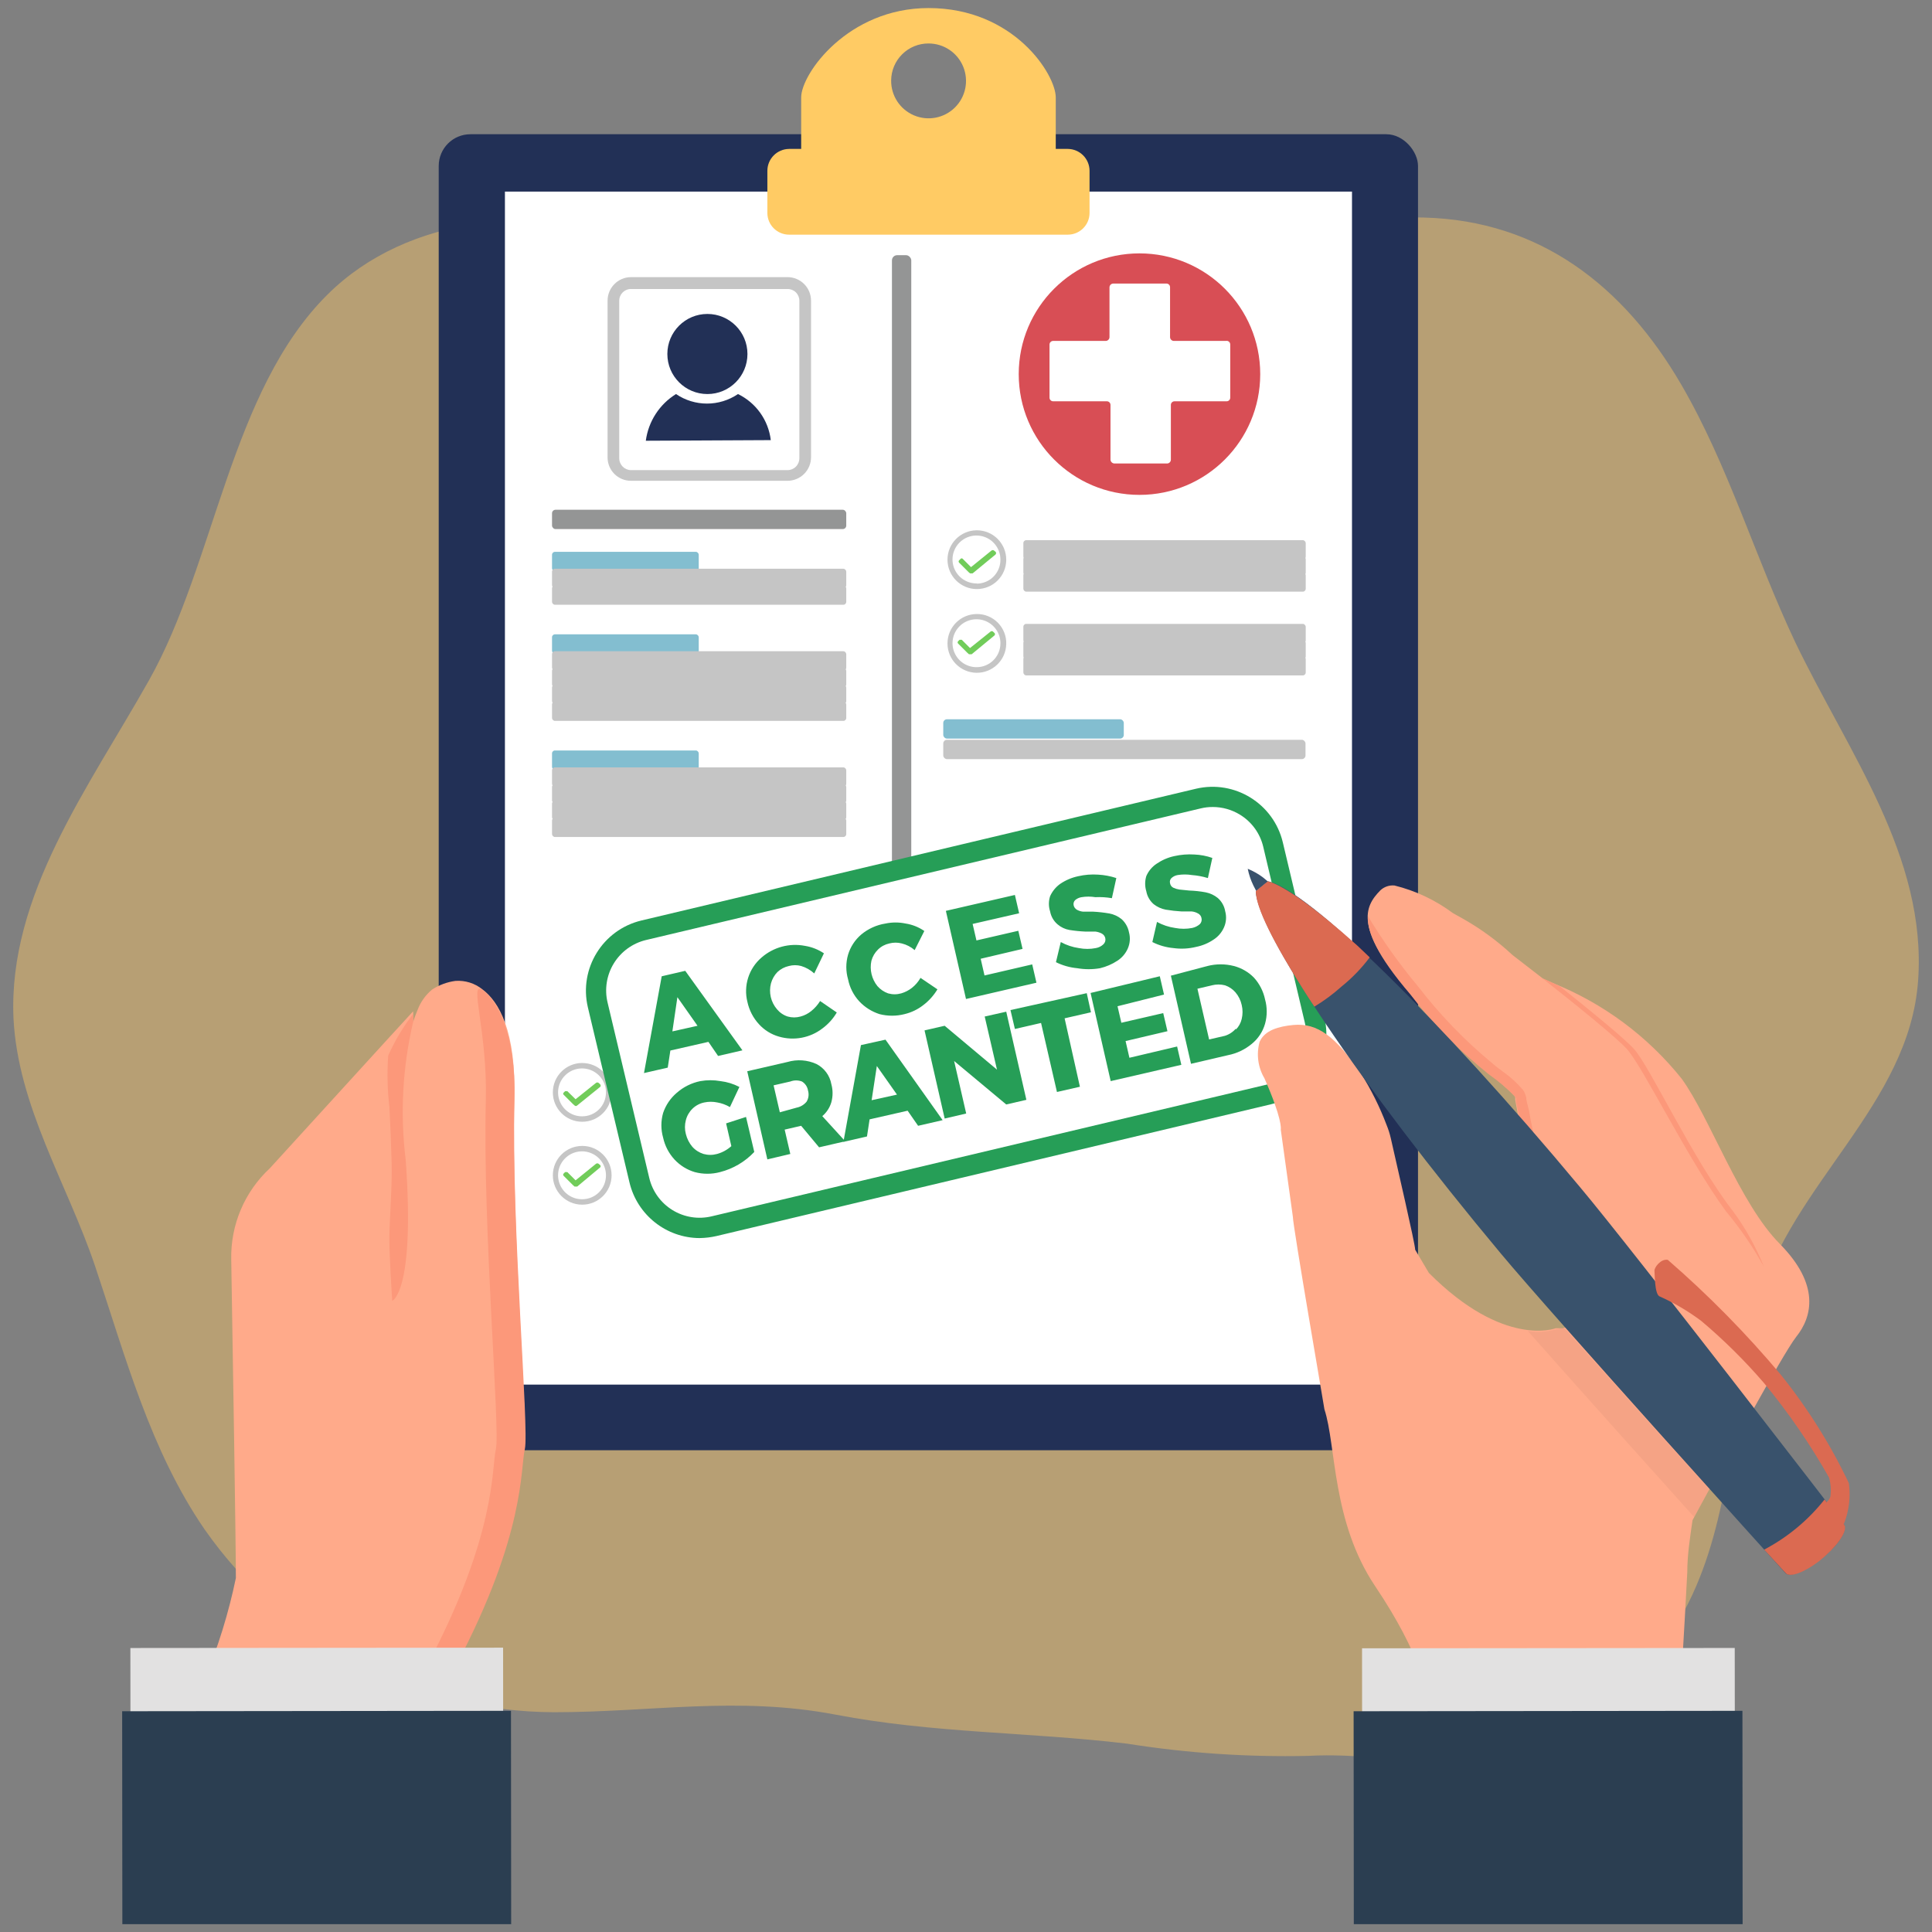 <svg xmlns="http://www.w3.org/2000/svg" width="100" height="100" viewBox="0 0 100 100">
    <rect x="0" y="0" width="100" height="100" fill="#808080" stroke="none"/>
    <g fill="none">
        <path fill="#FFC864" d="M91.02 67.365c1.73-6.115 7.803-10.188 8.261-16.605.459-6.416-3.625-11.833-6.354-17.51-2.083-4.396-3.458-9.146-5.917-13.365-2.958-5.073-7.291-8.468-13.302-8.625-8.885-.229-17.291 5.063-26.166 4.5-4.917-.312-9.51-2.395-14.271-3.645-5.448-1.438-12.115-1.042-16.313 3.125-5.041 4.99-5.802 13.854-9.25 19.979C4.583 40.77.417 46.333.698 52.709c.23 4.562 2.781 8.562 4.219 12.812 1.573 4.677 2.854 9.541 5.677 13.646 4.13 5.9 10.87 9.427 18.073 9.458 5.052 0 9.51-.844 14.583.125s10 .896 15.073 1.5c3.1.492 6.237.704 9.375.635 2.531-.145 4.917.334 7.448.146 4.894-.365 9.307-3.084 11.833-7.291 2.427-4.23 2.584-9.375 3.521-14.115.125-.75.302-1.51.52-2.26z" opacity=".43"/>
        <rect width="50.688" height="68.115" x="22.708" y="6.948" fill="#223056" rx="1.64"/>
        <path fill="#FFF" d="M26.135 9.917L69.979 9.917 69.979 71.667 26.135 71.667z"/>
        <path fill="#FFCB64" d="M55.27 7.708h-.624V5.042c0-1.177-2.156-4.625-6.584-4.625-4.166 0-6.593 3.396-6.593 4.625v2.666h-.625c-.62.006-1.12.506-1.125 1.125v2.198c.005.617.507 1.115 1.125 1.115H55.27c.617 0 1.12-.498 1.125-1.115V8.833c-.006-.619-.506-1.119-1.125-1.125zM48.063 2.25c.786 0 1.494.474 1.792 1.2.299.727.13 1.562-.429 2.115-.558.552-1.395.713-2.118.406-.724-.306-1.19-1.019-1.182-1.804.003-.511.208-1 .572-1.36.363-.36.854-.56 1.365-.557z"/>
        <rect width="7.594" height="1" x="28.573" y="32.833" fill="#83BED0" rx=".15"/>
        <rect width="15.229" height="1" x="28.573" y="33.708" fill="#C5C5C5" rx=".15"/>
        <rect width="15.229" height="1" x="28.573" y="34.573" fill="#C5C5C5" rx=".15"/>
        <rect width="15.229" height="1" x="28.573" y="35.438" fill="#C5C5C5" rx=".15"/>
        <rect width="15.229" height="1" x="28.573" y="36.313" fill="#C5C5C5" rx=".15"/>
        <rect width="7.594" height="1" x="28.573" y="28.563" fill="#83BED0" rx=".15"/>
        <rect width="15.229" height="1" x="28.573" y="29.438" fill="#C5C5C5" rx=".15"/>
        <rect width="15.229" height="1" x="28.573" y="30.302" fill="#C5C5C5" rx=".15"/>
        <rect width="7.594" height="1" x="28.573" y="38.844" fill="#83BED0" rx=".15"/>
        <rect width="15.229" height="1" x="28.573" y="39.719" fill="#C5C5C5" rx=".15"/>
        <rect width="15.229" height="1" x="28.573" y="40.583" fill="#C5C5C5" rx=".15"/>
        <rect width="15.229" height="1" x="28.573" y="41.448" fill="#C5C5C5" rx=".15"/>
        <rect width="15.229" height="1" x="28.573" y="42.323" fill="#C5C5C5" rx=".15"/>
        <path fill="#C5C5C5" d="M30.135 55.02c-.84 0-1.52.682-1.52 1.522s.68 1.52 1.52 1.52 1.521-.68 1.521-1.52-.68-1.521-1.52-1.521zm0 2.761c-.502.004-.957-.295-1.152-.758-.195-.463-.092-.997.262-1.354.353-.357.887-.465 1.352-.274.464.192.768.644.768 1.147.002.327-.126.643-.357.876-.23.232-.545.363-.873.363z"/>
        <path fill="#71CC5A" d="M31.073 60.313L31 60.25c-.022-.023-.052-.036-.083-.036-.032 0-.062.013-.084.036l-1.041.844-.427-.427h-.115l-.073.073c-.018.015-.028.038-.028.062s.01.047.028.063l.48.479.083.073h.135l1.198-1c.019-.033.019-.072 0-.105zM31.073 56.135L31 56.063c-.022-.023-.052-.036-.083-.036-.032 0-.062.013-.084.035l-1.041.834-.427-.417h-.115l-.073.073c-.017.014-.028.035-.028.057 0 .023.01.044.028.058l.48.479.083.073c.017.018.042.029.067.029.026 0 .05-.01.068-.03l1.198-.968c.023-.035.023-.08 0-.115zM51.49 32.781l-.073-.073c-.02-.026-.05-.041-.084-.041-.032 0-.063.015-.083.041l-1.042.834-.427-.427h-.114l-.073.072c-.018.016-.028.04-.028.063 0 .024.01.047.028.063l.479.479.083.073h.136l1.177-.97c.032-.028.041-.075.02-.114zM51.542 28.573l-.073-.063c-.022-.023-.052-.036-.084-.036-.031 0-.061.013-.083.036l-1.042.844-.427-.427c-.013-.017-.035-.028-.057-.028s-.043.01-.057.028l-.073.073c-.018.016-.028.039-.028.063 0 .023.01.046.028.062l.479.48.083.072h.136l1.177-.969c.04-.033.049-.091.02-.135z"/>
        <path fill="#C5C5C5" d="M30.135 59.313c-.84 0-1.52.68-1.52 1.52s.68 1.521 1.52 1.521 1.521-.68 1.521-1.52-.68-1.522-1.52-1.522zm0 2.76c-.502.004-.957-.295-1.152-.758-.195-.463-.092-.998.262-1.354.353-.357.887-.465 1.352-.274.464.191.768.644.768 1.146.002.328-.126.643-.357.876-.23.233-.545.364-.873.364z"/>
        <rect width="9.344" height="1" x="48.823" y="37.229" fill="#83BED0" rx=".19"/>
        <g fill="#C5C5C5" transform="translate(31.25 13.542)">
            <rect width="18.75" height="1" x="17.573" y="24.75" rx=".19"/>
            <path d="M19.302 13.906c-.838.006-1.514.69-1.51 1.528.004.839.685 1.516 1.524 1.514.839-.002 1.517-.682 1.517-1.52 0-.406-.161-.794-.449-1.08-.287-.286-.677-.445-1.082-.442zm0 2.75c-.503.004-.959-.296-1.154-.76-.194-.464-.089-1 .267-1.356.356-.356.892-.461 1.356-.267.464.195.764.65.76 1.154.003.328-.125.643-.356.876-.23.233-.545.364-.873.364v-.01zM19.302 18.24c-.834.005-1.508.683-1.51 1.517-.002.835.67 1.515 1.504 1.524.834.01 1.52-.655 1.537-1.49.012-.41-.145-.809-.434-1.102-.29-.293-.685-.455-1.097-.45zm0 2.75c-.506.004-.964-.3-1.156-.768-.193-.468-.081-1.007.281-1.36.363-.353.903-.45 1.366-.246.463.205.755.67.738 1.176-.017.666-.562 1.198-1.229 1.198z"/>
            <rect width="14.615" height="1" x="21.719" y="14.417" rx=".15"/>
            <rect width="14.615" height="1" x="21.719" y="15.25" rx=".15"/>
            <rect width="14.615" height="1" x="21.719" y="16.083" rx=".15"/>
            <rect width="14.615" height="1" x="21.719" y="18.75" rx=".15"/>
            <rect width="14.615" height="1" x="21.719" y="19.583" rx=".15"/>
            <rect width="14.615" height="1" x="21.719" y="20.417" rx=".15"/>
            <path d="M9.51.802H1.406C.737.808.198 1.352.198 2.021v8.104c-.003.322.123.632.35.861.227.229.536.358.858.358H9.51c.324 0 .634-.129.862-.357.229-.229.357-.539.357-.862V2.021c0-.673-.545-1.219-1.219-1.219zm.615 9.375c0 .163-.065.32-.18.435-.115.115-.272.18-.435.18H1.406c-.335-.006-.604-.28-.604-.615V2.021c0-.334.27-.604.604-.604H9.51c.162-.003.319.06.434.173.116.114.181.269.181.43v8.157z"/>
        </g>
        <rect width="1" height="34.24" x="46.167" y="13.208" fill="#949595" rx=".27"/>
        <rect width="15.229" height="1" x="28.573" y="26.385" fill="#949595" rx=".18"/>
        <circle cx="58.979" cy="19.365" r="6.25" fill="#D84E55"/>
        <path fill="#FFF" d="M63.448 17.646H60.75c-.105-.006-.188-.093-.188-.198v-2.583c0-.104-.083-.188-.187-.188h-2.75c-.105 0-.192.082-.198.188v2.583c0 .105-.082.192-.187.198h-2.73c-.103 0-.187.084-.187.187v2.75c0 .104.084.188.187.188h2.782c.103 0 .187.084.187.187v2.834c.005.107.091.192.198.198h2.74c.105-.006.187-.093.187-.198v-2.834c0-.103.084-.187.188-.187h2.698c.103 0 .187-.084.187-.188v-2.75c.002-.058-.024-.113-.069-.15-.044-.036-.104-.05-.16-.037zM33.191 48.187l28.962-6.879c1.655-.393 3.315.63 3.708 2.285l2.216 9.33c.393 1.656-.63 3.316-2.285 3.71L36.831 63.51c-1.655.393-3.315-.63-3.709-2.285l-2.215-9.33c-.394-1.655.63-3.315 2.284-3.708z"/>
        <g fill="#269E57">
            <path d="M6.01 23.458c-1.73-.005-3.231-1.193-3.635-2.875L.219 11.51c-.47-2.004.769-4.01 2.77-4.49L31.699.199c2.004-.47 4.01.769 4.49 2.77l2.156 9.074c.47 2.004-.77 4.01-2.771 4.49L6.875 23.353c-.284.065-.574.1-.865.104zM32.563 1.146c-.211-.002-.421.023-.626.073L3.23 8.03c-.693.166-1.293.6-1.666 1.208-.373.607-.49 1.338-.323 2.032l2.156 9.073c.163.692.595 1.292 1.201 1.665.606.373 1.336.49 2.028.324l28.708-6.812c.694-.166 1.293-.6 1.666-1.208.373-.607.49-1.338.324-2.032l-2.146-9.073c-.163-.695-.599-1.295-1.208-1.666-.424-.259-.91-.396-1.407-.396z" transform="translate(30.208 40.625)"/>
            <path d="M6.458 13.302l-1.968.448-.136.885-1.229.282.917-5.01 1.218-.282L8.22 13.74l-1.26.291-.5-.729zm-.562-.833l-1.042-1.48-.26 1.771 1.302-.291zM11.26 9.375c-.208-.056-.427-.056-.635 0-.223.049-.428.157-.594.313-.158.163-.272.364-.333.583-.124.472-.007.975.312 1.344.145.175.336.305.553.375.217.062.448.062.666 0 .202-.054.39-.15.552-.282.182-.145.337-.322.459-.52l.864.593c-.189.321-.44.601-.74.823-.638.493-1.474.652-2.25.427-.4-.113-.761-.337-1.041-.646-.296-.322-.501-.718-.594-1.145-.214-.844.069-1.736.73-2.303.616-.538 1.446-.761 2.25-.604.35.056.684.188.979.386l-.5 1.041c-.194-.177-.426-.309-.678-.385zM16.469 8.208c-.212-.056-.435-.056-.646 0-.22.047-.423.155-.583.313-.165.16-.284.361-.344.583-.1.462.015.945.312 1.313.149.17.34.3.552.375.222.063.456.063.678 0 .2-.058.387-.154.552-.282.18-.143.333-.32.448-.52l.875.593c-.192.32-.443.599-.74.823-.284.22-.61.375-.958.459-.427.11-.875.11-1.302 0-.398-.128-.756-.353-1.042-.657-.297-.32-.499-.717-.584-1.146-.12-.415-.12-.855 0-1.27.122-.405.357-.767.678-1.042.36-.302.796-.5 1.26-.573.344-.072.698-.072 1.042 0 .347.054.679.186.968.386l-.5.99c-.192-.166-.42-.284-.666-.345zM22.323 5.698L22.542 6.646 20.135 7.198 20.333 8.052 22.5 7.552 22.719 8.49 20.552 9 20.75 9.865 23.219 9.292 23.438 10.24 19.792 11.083 18.75 6.521zM26.49 5.813c-.238-.039-.481-.039-.72 0-.123.02-.238.073-.332.156-.07.072-.097.174-.073.27.023.099.088.182.177.23.094.05.196.081.302.093h.52c.283.014.565.046.844.094.233.043.452.143.636.292.2.181.335.422.385.687.076.277.053.571-.062.834-.114.26-.303.482-.542.635-.274.18-.577.31-.896.386-.39.067-.787.067-1.177 0-.384-.036-.758-.141-1.104-.313l.25-1.042c.291.16.609.266.937.313.29.057.587.057.875 0 .15-.025.287-.094.396-.198.087-.083.123-.206.094-.323-.024-.098-.088-.181-.177-.23-.1-.052-.21-.088-.323-.103h-.52c-.28-.012-.558-.04-.834-.084-.227-.04-.44-.14-.615-.291-.201-.171-.337-.407-.385-.667-.084-.257-.084-.534 0-.792.115-.254.294-.473.52-.635.281-.191.596-.326.928-.396.341-.079.692-.107 1.041-.083.32.018.634.077.938.177l-.23 1.042c-.281-.049-.568-.066-.853-.053zM31.48 4.667c-.242-.039-.488-.039-.73 0-.12.02-.233.073-.323.156-.073.07-.1.174-.073.27.016.1.078.185.167.23.099.046.204.078.312.094l.51.052c.287.01.573.04.855.093.229.045.444.145.625.292.204.178.34.421.385.688.076.276.054.57-.062.833-.114.26-.302.482-.542.635-.27.183-.575.311-.896.375-.385.096-.784.117-1.177.063-.38-.035-.752-.14-1.093-.313l.24-1.041c.29.16.608.265.937.312.292.057.593.057.885 0 .147-.031.283-.1.396-.198.083-.085.115-.208.083-.323-.02-.099-.086-.183-.177-.229-.099-.057-.209-.093-.323-.104h-.52c-.28-.016-.558-.047-.834-.094-.224-.043-.435-.14-.615-.28-.201-.172-.337-.408-.385-.668-.079-.258-.079-.533 0-.791.112-.259.297-.48.531-.636.277-.19.588-.325.917-.396.341-.077.692-.105 1.042-.083.316.013.628.073.927.177l-.23 1.042c-.27-.082-.55-.135-.833-.156zM8.406 17.188L8.833 19c-.479.508-1.093.87-1.77 1.042-.43.115-.883.115-1.313 0-.399-.119-.758-.342-1.042-.646-.295-.319-.5-.71-.593-1.136-.12-.418-.12-.862 0-1.28.137-.406.382-.766.708-1.043.347-.304.767-.512 1.219-.604.344-.061.697-.061 1.041 0 .342.04.674.143.98.302l-.49 1.042c-.203-.118-.425-.2-.656-.24-.22-.046-.447-.046-.667 0-.232.046-.446.158-.615.323-.167.163-.286.368-.343.594-.063.236-.063.483 0 .719.06.241.173.466.333.656.156.176.358.306.583.375.229.063.47.063.698 0 .275-.076.528-.215.74-.406l-.271-1.177 1.031-.334zM11.26 17.646l-.854.198.292 1.26-1.188.281-1.041-4.562 2.083-.48c.496-.146 1.029-.109 1.5.105.405.209.69.594.77 1.042.085.306.085.63 0 .937-.082.28-.245.53-.468.719l1.188 1.302-1.354.312-.928-1.114zm-.24-.938c.206-.04.39-.15.522-.312.104-.172.13-.38.073-.573-.03-.195-.145-.366-.313-.469-.194-.075-.41-.075-.604 0l-.865.198.323 1.396.865-.24z" transform="translate(30.208 40.625)"/>
            <path d="M16.77 16.865l-1.968.448-.135.885-1.22.281.907-5.01 1.271-.281 2.958 4.166-1.27.292-.542-.781zm-.551-.834l-1.042-1.479-.27 1.77 1.312-.29zM21.875 11.74L22.917 16.302 21.875 16.542 19.177 14.292 19.802 17.01 18.688 17.271 17.646 12.708 18.688 12.469 21.396 14.74 20.76 11.99zM26.042 10.781L26.26 11.771 24.896 12.083 25.688 15.625 24.5 15.896 23.677 12.323 22.323 12.635 22.094 11.656zM29.823 9.906L30.042 10.854 27.635 11.458 27.833 12.313 30 11.813 30.219 12.75 28.052 13.26 28.25 14.125 30.719 13.542 30.938 14.49 27.281 15.333 26.24 10.771zM33.656 9.375c.396.103.756.311 1.042.604.287.318.485.706.573 1.125.115.412.115.848 0 1.26-.117.41-.357.773-.688 1.042-.354.294-.777.495-1.229.584l-1.916.447-1.042-4.562 1.896-.5c.447-.115.917-.115 1.364 0zm.104 3.292c.15-.153.255-.344.303-.552.057-.237.057-.483 0-.72-.052-.241-.163-.467-.323-.655-.145-.168-.332-.294-.542-.365-.222-.057-.455-.057-.677 0l-.75.177.604 2.625.813-.187c.222-.068.421-.198.572-.375v.052z" transform="translate(30.208 40.625)"/>
        </g>
        <circle cx="36.615" cy="18.323" r="2.073" fill="#223056"/>
        <path fill="#223056" d="M33.427 22.813c.133-1 .706-1.886 1.563-2.417.968.658 2.24.658 3.208 0 .935.454 1.575 1.353 1.698 2.385"/>
        <path fill="#FFAA8A" d="M92.135 64.396c-2.083-2.084-3.625-6.542-5.093-8.563-1.763-2.203-4.068-3.911-6.688-4.958l-.5-.23-1.573-1.218c-.771-.718-1.624-1.344-2.541-1.864l-.542-.303c-.902-.672-1.929-1.158-3.02-1.427-.269-.025-.534.066-.73.25-.854.865-1.333 1.97 1.531 5.323 1.189 1.552 2.564 2.951 4.094 4.167.468.337.904.717 1.302 1.135.021.03.039.06.052.094.003.045.003.09 0 .136.164.937.377 1.865.635 2.78.24.667 1.657 4.897 2.553 7.563.137.29.134.628-.011.915-.145.288-.414.492-.729.554h-.354s-2.677 1.042-6.563-2.865l-.708-1.198c0-.291-.98-4.51-1.26-5.76-.054-.238-.127-.472-.22-.698-.358-.946-.811-1.854-1.353-2.708-1.282-1.854-2.209-2.584-3.47-2.469-.76.073-1.489.27-1.75.875-.177.636-.087 1.318.25 1.886.918 2.083.855 2.604.845 2.656l.625 4.5c0 .49 1.625 9.864 1.635 9.979.615 1.865.375 5.812 2.635 9.167 2.386 3.552 2.709 5.583 2.782 6.114l-.334 2.209h13.167c.167-2.636.375-6.021.531-9.053 0-.916.146-1.823.271-2.698 1.365-2.52 4.677-8.624 5.365-9.49.844-1.051 1.229-2.707-.834-4.801z"/>
        <path fill="#FC987A" d="M81.594 67.156c-.896-2.666-2.26-6.729-2.49-7.385-.259-.916-.47-1.844-.635-2.781.003-.046.003-.09 0-.136-.014-.033-.031-.065-.052-.094-.408-.42-.854-.8-1.334-1.135-1.53-1.216-2.905-2.615-4.093-4.167-1.72-2.01-2.23-3.218-2.188-4.041.769 1.271 1.632 2.483 2.583 3.625 1.12 1.456 2.4 2.784 3.813 3.958l.208.177.386.292c.386.27.736.588 1.041.948.041.062.076.129.105.198.025.068.046.137.062.208 0 .167.083.396.146.687.114.704.274 1.4.479 2.084.24.687.813 3.27 1.656 5.802-.031.062.156.844.313 1.76zM91.292 65.552c-.558-1.007-1.21-1.96-1.948-2.844-1.98-2.698-4.292-7.468-5.125-8.395-.542-.615-2.802-2.428-4.375-3.667l.51.219.386.187c1.51 1.198 3.343 2.698 3.833 3.24.833.916 3.062 5.75 5.125 8.395.65.884 1.186 1.846 1.594 2.865z"/>
        <path fill="#39526C" d="M95.427 78.885S84.5 64.677 81.792 61.458c-7.313-8.78-14.084-15.406-16.167-15.843l-.625.51c.073 2.083 5.365 9.99 12.677 18.75 2.708 3.25 14.73 16.542 14.73 16.542.218.27 1.04-.084 1.916-.782.875-.698 1.333-1.468 1.104-1.75z"/>
        <path fill="#39526C" d="M65.02 46.115l.605-.49-.25-.208c-.243-.183-.51-.334-.792-.448.06.3.158.59.292.864l.146.282z"/>
        <path fill="#DB6A51" d="M95.448 78.854c.26-.662.346-1.379.25-2.083-.953-2.007-2.139-3.895-3.531-5.625-1.789-2.13-3.743-4.115-5.844-5.938-.375-.062-.708.417-.688.573.021.156 0 1.167.25 1.313.772.344 1.502.774 2.177 1.281 1.168.985 2.254 2.061 3.25 3.219 1.264 1.53 2.39 3.168 3.365 4.896.079.295.104.602.073.906 0 .25-.458.594-.458.594l.916 1.041c.086-.05.167-.11.24-.177zM65 46.125c0 .854.927 2.677 2.469 5.115.177.28.364.572.562.864.5-.302.971-.65 1.406-1.041.548-.44 1.038-.948 1.459-1.51l-.625-.595c-2.156-1.937-3.813-3.125-4.646-3.343l-.625.51z"/>
        <path fill="#DB6A51" d="M91.313 80.208c1.21-.637 2.275-1.52 3.124-2.593l.063.073.948 1.218c.208.25-.208.948-.958 1.615l-.146.125-.156.135c-.782.604-1.553.896-1.76.646l-1.115-1.219z"/>
        <path fill="#000" d="M88.469 77.083c-.292.542-.552 1.042-.781 1.438-2.532-2.813-6.032-6.719-8.605-9.625.476.08.964.05 1.427-.084l.344-.072h.115c2.291 2.562 5.198 5.802 7.5 8.343z" opacity=".04"/>
        <path fill="#E2E1E1" d="M77.605 78.203L82.689 78.203 82.689 97.494 77.605 97.494z" transform="rotate(-90.05 80.147 87.849)"/>
        <path fill="#2B3E51" d="M90.188 88.552L89.792 88.552 79.885 88.563 79.823 88.563 70.5 88.573 70.063 88.573 70.073 99.594 79.885 99.594 90.198 99.594z"/>
        <path fill="#FFAA8A" d="M21.615 52.27c-.063.167-.157.376-.23.626v-.552l-1.479 1.614-5.937 6.51c-1.308 1.213-2.036 2.926-2 4.71.083 4.905.24 14.739.24 16.5-.375 1.811-.923 3.583-1.636 5.29-.333.907-.708 1.897-1.104 2.938l-.063.177c-.208.521-.375 1.042-.52 1.459-2.084 6.395 1.156 5.979 1.156 5.979h11.677c-.574-1.943-.613-4.005-.115-5.969v-.094c.104-.49.24-1.041.406-1.541.311-1.009.701-1.991 1.167-2.938.125-.26.25-.52.396-.781 3.625-6.854 3.333-10.25 3.562-11.23.23-.978-.687-11.458-.51-18.04.094-3.574-.802-5.084-1.656-5.72-.394-.317-.892-.473-1.396-.437-.431.058-.844.21-1.208.448-.337.28-.595.642-.75 1.052z"/>
        <path fill="#FC987A" d="M21.385 52.896c-.549 2.34-.68 4.76-.385 7.146.49 6.843-.698 7.291-.698 7.291s-.167-2.427-.146-3.427c.021-1 .146-2.573.115-3.718-.031-1.146-.063-1.855-.115-2.896-.106-.882-.127-1.771-.062-2.657.343-.767.776-1.491 1.291-2.156v.417zM27.167 75c-.24.98.052 4.375-3.573 11.23-.146.26-.271.52-.396.78-.466.947-.856 1.93-1.167 2.938-.166.542-.302 1.042-.406 1.542v.093c-.5 1.964-.46 4.026.115 5.97h-1.5c-.567-1.946-.603-4.006-.105-5.97v-.093c.105-.49.24-1.042.407-1.542.31-1.009.7-1.99 1.166-2.938.115-.26.25-.52.386-.78 3.635-6.855 3.343-10.25 3.573-11.23.229-.98-.688-11.458-.521-18.042.094-3.573-.896-6.25-.177-5.718.718.53 1.75 2.145 1.656 5.718-.156 6.584.77 17 .542 18.042z"/>
        <path fill="#FFF" d="M22.01 51.656H22h.01z"/>
        <path fill="#E2E1E1" d="M9.718 82.329L23.083 82.329 23.083 101.621 9.718 101.621z" transform="rotate(-90.05 16.4 91.975)"/>
        <path fill="#2B3E51" d="M26.448 88.552L26.042 88.552 16.146 88.563 16.083 88.563 6.75 88.573 6.323 88.573 6.333 99.594 16.146 99.594 26.458 99.594z"/>
    </g>
</svg>
